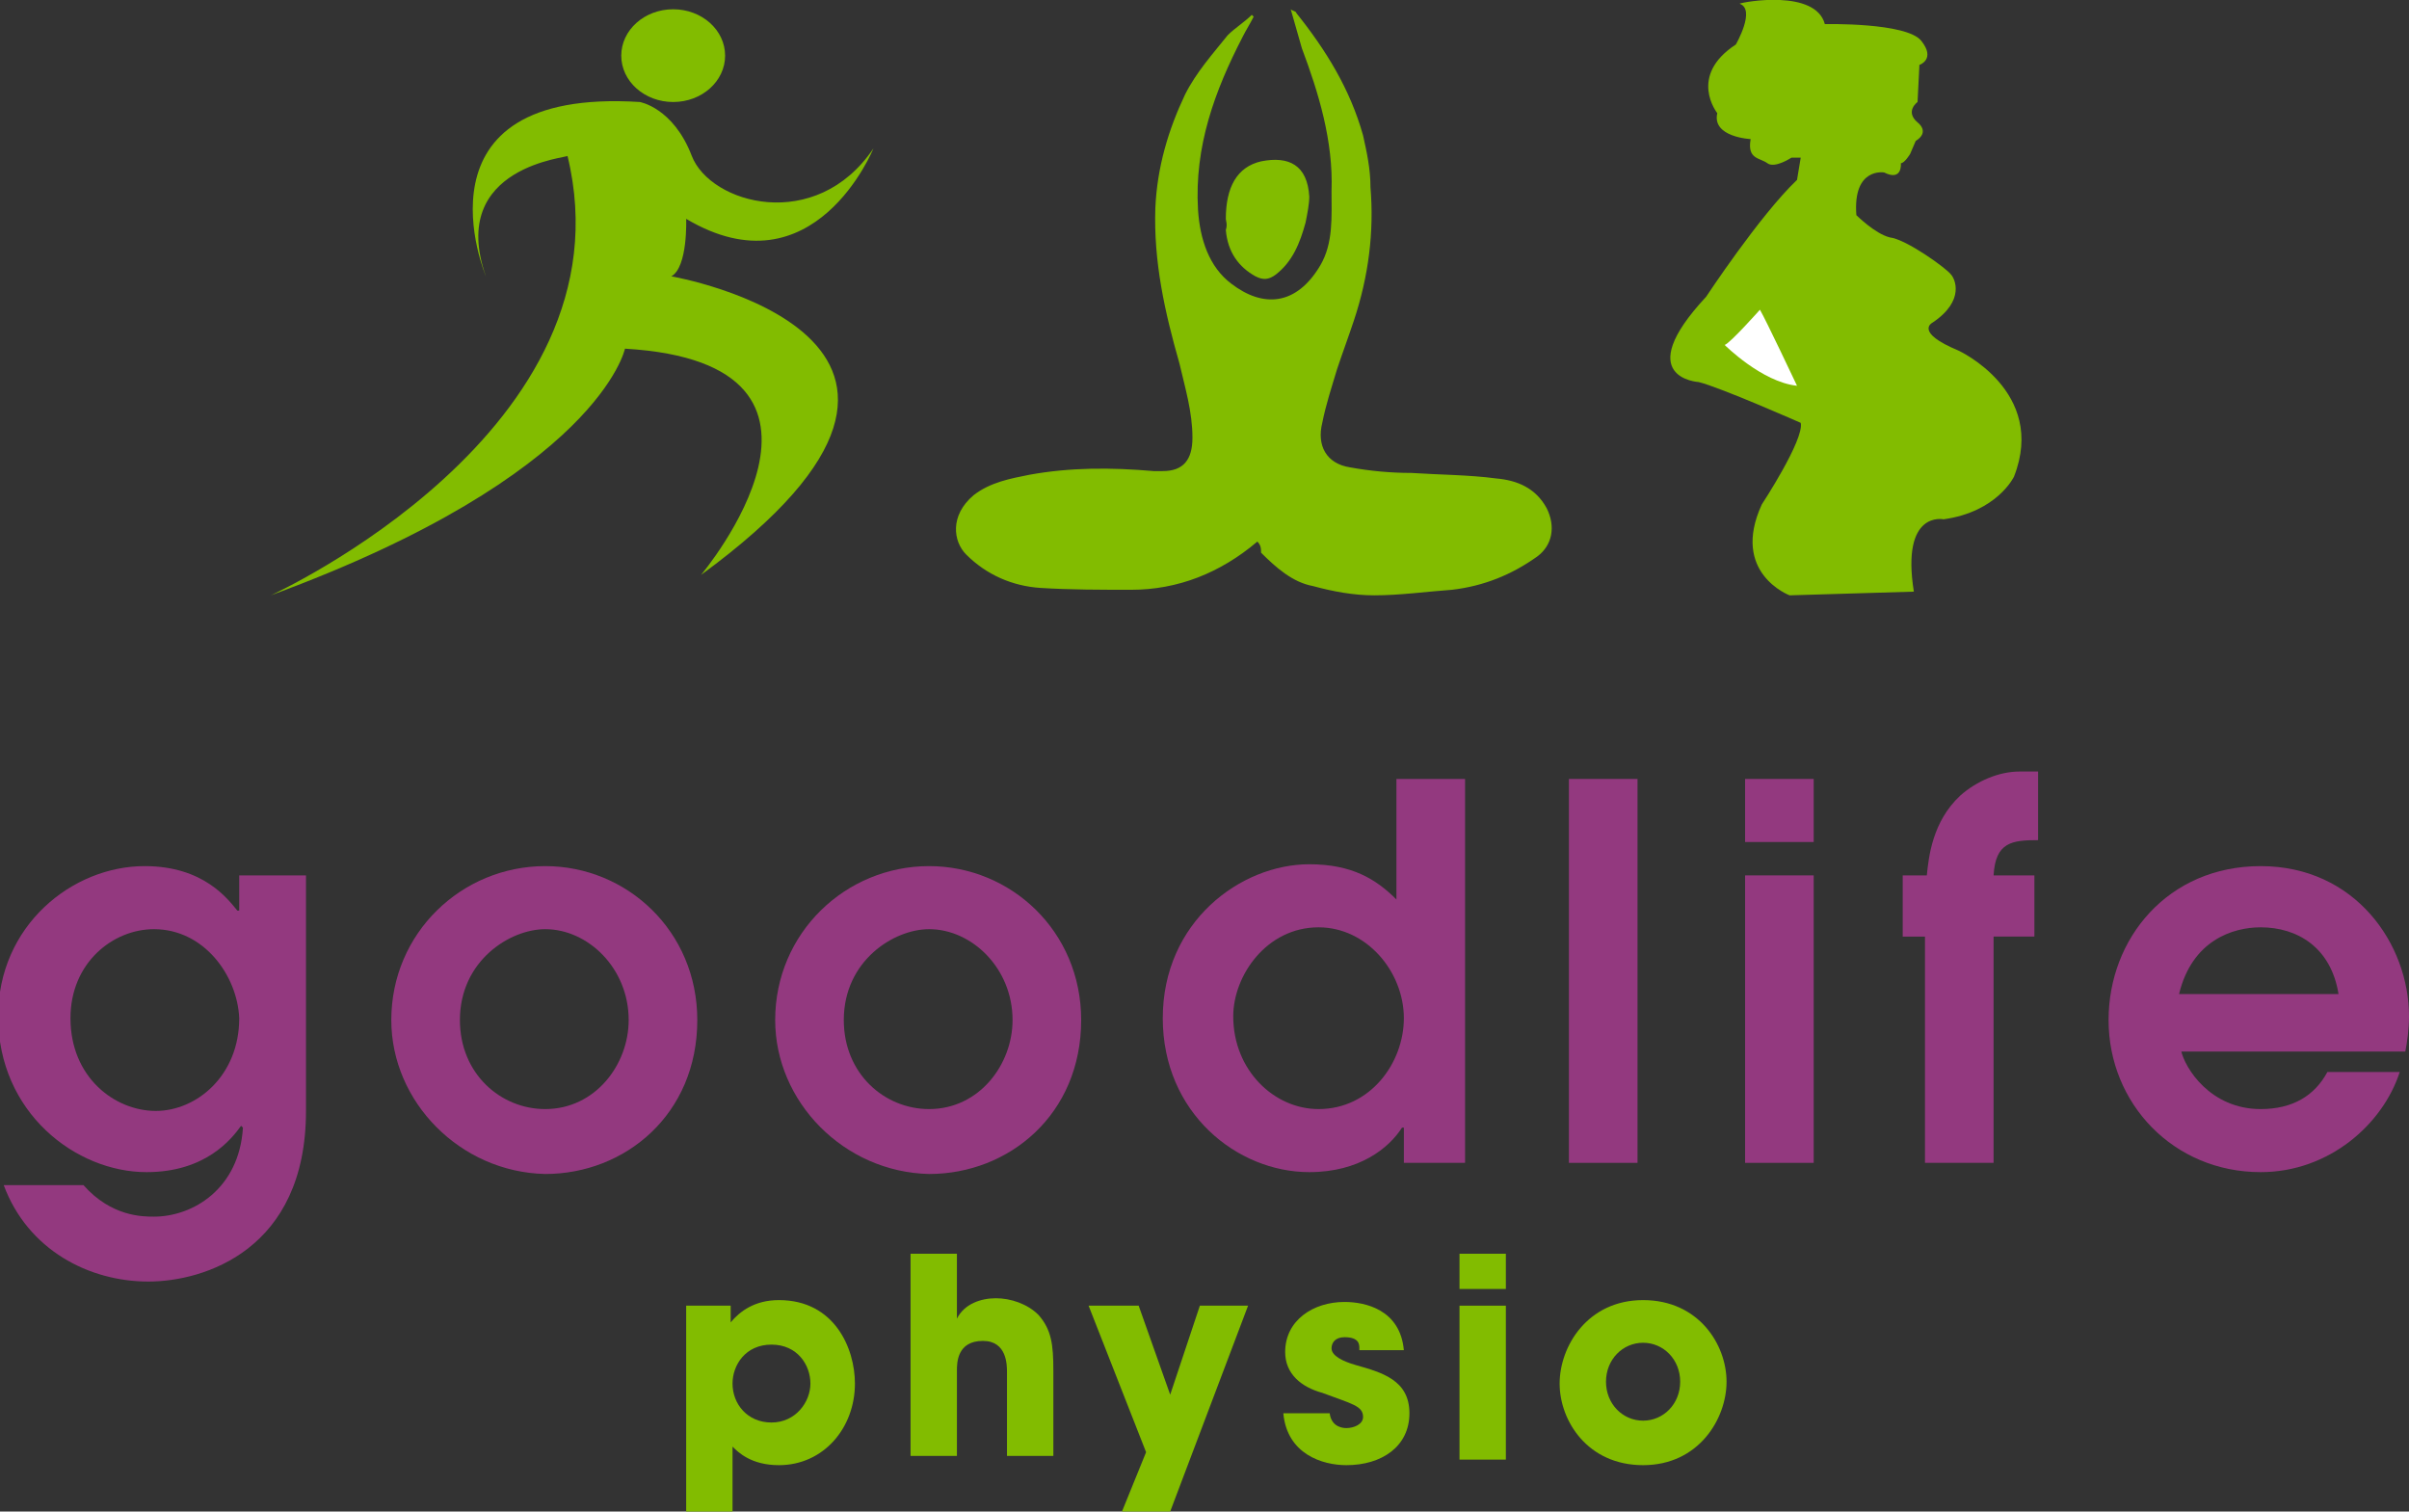 <?xml version="1.0" encoding="utf-8"?>
<!-- Generator: Adobe Illustrator 18.1.1, SVG Export Plug-In . SVG Version: 6.00 Build 0)  -->
<!DOCTYPE svg PUBLIC "-//W3C//DTD SVG 1.1//EN" "http://www.w3.org/Graphics/SVG/1.1/DTD/svg11.dtd">
<svg version="1.1" xmlns="http://www.w3.org/2000/svg" xmlns:xlink="http://www.w3.org/1999/xlink" x="0px" y="0px"
	 viewBox="0 0 129.9 81.5" enable-background="new 0 0 129.9 81.5" xml:space="preserve">
<rect x="0" y="0" width="129.9" height="81.5" fill="#333333" stroke="none"/>
<g id="Layer_1">
	<path fill="#82BC00" d="M67.8,29.2c-2,1.7-4.3,2.6-6.8,2.6c-1.6,0-3.3,0-4.9-0.1c-1.5-0.1-2.9-0.7-4-1.8c-0.7-0.7-0.9-2.1,0.4-3.2
		c0.9-0.7,2-0.9,3-1.1c2.2-0.4,4.4-0.4,6.7-0.2c0.2,0,0.3,0,0.5,0c1.1,0,1.6-0.6,1.6-1.8c0-1.4-0.4-2.7-0.7-4
		c-0.8-2.8-1.4-5.5-1.3-8.4C62.4,9,63,7,63.9,5.1c0.6-1.2,1.5-2.2,2.3-3.2c0.4-0.4,0.9-0.7,1.3-1.1c0,0,0.1,0.1,0.1,0.1
		C67.4,1.3,67.2,1.6,67,2c-1.5,2.9-2.6,5.9-2.4,9.3c0.1,1.6,0.6,3.1,1.8,4c1.7,1.3,3.5,1.2,4.8-1c0.7-1.2,0.6-2.6,0.6-4
		c0.1-2.7-0.7-5.3-1.6-7.7c-0.2-0.7-0.4-1.4-0.6-2.1c0.1,0.1,0.3,0.1,0.3,0.2c1.6,2,2.9,4.1,3.6,6.6c0.2,0.9,0.4,1.8,0.4,2.8
		c0.2,2.4-0.1,4.8-0.9,7.2c-0.3,0.9-0.6,1.7-0.9,2.6c-0.3,1-0.6,1.9-0.8,2.9c-0.3,1.2,0.2,2.2,1.5,2.4c1.1,0.2,2.2,0.3,3.3,0.3
		c1.5,0.1,3.1,0.1,4.6,0.3c1.1,0.1,2.1,0.5,2.7,1.6c0.5,1,0.3,2-0.5,2.6c-1.4,1-2.9,1.6-4.6,1.8c-1.4,0.1-2.8,0.3-4.2,0.3
		c-1.1,0-2.2-0.2-3.3-0.5c-1.1-0.2-2-1-2.8-1.8C68,29.6,68,29.4,67.8,29.2z"/>
	<path fill="#82BC00" d="M66.1,11.8c0-1.7,0.6-2.8,1.9-3.1c1.5-0.3,2.5,0.2,2.6,1.9c0,0.4-0.1,0.9-0.2,1.4c-0.3,1.1-0.7,2.1-1.6,2.8
		c-0.4,0.3-0.7,0.3-1.1,0.1c-0.9-0.5-1.5-1.3-1.6-2.5C66.2,12.1,66.1,11.9,66.1,11.8z"/>
	<g>
		<path fill="#93397F" d="M16.5,47.2v12.7c0,7.5-5.5,9.2-8.5,9.2c-3.2,0-6.5-1.7-7.8-5.2h4.3c1.5,1.7,3.2,1.7,3.8,1.7
			c2.1,0,4.6-1.5,4.8-4.8L13,60.7c-0.5,0.7-1.9,2.5-5.1,2.5c-3.8,0-8-3.2-8-8.4c0-4.9,4-8.1,7.9-8.1c3.2,0,4.5,1.8,5,2.4h0.1v-1.9
			H16.5z M8.3,50.1c-2.2,0-4.5,1.8-4.5,4.8c0,3.2,2.4,5,4.6,5c2.2,0,4.5-1.9,4.5-5C12.8,52.6,11,50.1,8.3,50.1z"/>
		<path fill="#93397F" d="M21.1,55c0-4.7,3.8-8.3,8.3-8.3c4.4,0,8.2,3.5,8.2,8.3c0,5.1-3.9,8.3-8.2,8.3C24.8,63.2,21.1,59.4,21.1,55
			z M33.9,55c0-2.8-2.2-4.9-4.5-4.9c-1.9,0-4.6,1.7-4.6,4.9c0,2.9,2.2,4.8,4.6,4.8C32.1,59.8,33.9,57.4,33.9,55z"/>
		<path fill="#93397F" d="M41.8,55c0-4.7,3.8-8.3,8.3-8.3c4.4,0,8.2,3.5,8.2,8.3c0,5.1-3.9,8.3-8.2,8.3C45.5,63.2,41.8,59.4,41.8,55
			z M54.6,55c0-2.8-2.2-4.9-4.5-4.9c-1.9,0-4.6,1.7-4.6,4.9c0,2.9,2.2,4.8,4.6,4.8C52.8,59.8,54.6,57.4,54.6,55z"/>
		<path fill="#93397F" d="M79.1,62.7h-3.4v-1.9h-0.1c-0.7,1.1-2.3,2.4-5,2.4c-3.9,0-7.9-3.2-7.9-8.3c0-5.2,4.2-8.3,7.9-8.3
			c2.3,0,3.6,0.8,4.7,1.9V42h3.7V62.7z M71.1,59.8c2.8,0,4.6-2.5,4.6-4.9c0-2.5-2-4.9-4.6-4.9c-2.8,0-4.6,2.6-4.6,4.8
			C66.5,57.7,68.7,59.8,71.1,59.8z"/>
		<path fill="#93397F" d="M84.6,42h3.7v20.7h-3.7V42z"/>
		<path fill="#93397F" d="M94.1,42h3.7v3.4h-3.7V42z M94.1,47.2h3.7v15.5h-3.7V47.2z"/>
		<path fill="#93397F" d="M103.9,50.5h-1.3v-3.3h1.3c0.1-1,0.3-2.9,1.8-4.3c0.9-0.8,2.1-1.3,3.2-1.3h1v3.7c-1.4,0-2.3,0.1-2.4,1.9
			h2.2v3.3h-2.2v12.2h-3.7V50.5z"/>
		<path fill="#93397F" d="M117.6,56.6c0.2,1,1.6,3.2,4.3,3.2c1.7,0,2.9-0.7,3.6-2h3.9c-0.9,2.8-3.8,5.4-7.5,5.4
			c-4.7,0-8.2-3.7-8.2-8.2c0-4.4,3.2-8.3,8.2-8.3c5.1,0,8,4.2,8,8.1c0,0.7-0.1,1.4-0.2,1.9H117.6z M126.1,53.6
			c-0.4-2.5-2.2-3.6-4.2-3.6c-1.5,0-3.7,0.7-4.4,3.6H126.1z"/>
		<path fill="#82BC00" d="M37.1,70.4h2.3v0.9h0h0c0.5-0.6,1.3-1.2,2.6-1.2c3,0,4.1,2.6,4.1,4.5c0,2.4-1.7,4.4-4.1,4.4
			c-1.5,0-2.2-0.7-2.5-1v3.5h-2.5V70.4z M43.7,74.6c0-1-0.7-2.1-2.1-2.1c-1.4,0-2.1,1.1-2.1,2.1c0,1.1,0.8,2.1,2.1,2.1
			C42.9,76.7,43.7,75.6,43.7,74.6z"/>
		<path fill="#82BC00" d="M49.1,67.6h2.5v3.5h0c0.4-0.8,1.3-1.1,2.1-1.1c0.8,0,1.7,0.3,2.3,0.9c0.7,0.8,0.8,1.6,0.8,3v4.6h-2.5v-4.5
			c0-0.4,0-1.7-1.3-1.7c-1.4,0-1.4,1.2-1.4,1.6v4.6h-2.5V67.6z"/>
		<path fill="#82BC00" d="M67.3,70.4l-4.2,11.1h-2.6l1.3-3.2l-3.1-7.9h2.7l1.7,4.8h0l1.6-4.8H67.3z"/>
		<path fill="#82BC00" d="M73.3,72.7c0-0.2,0-0.6-0.8-0.6c-0.5,0-0.7,0.3-0.7,0.6c0,0.4,0.6,0.7,1.3,0.9c1.4,0.4,2.9,0.8,2.9,2.6
			c0,1.8-1.5,2.8-3.4,2.8c-1.3,0-3.2-0.6-3.4-2.8h2.5c0.1,0.8,0.8,0.8,0.9,0.8c0.4,0,0.9-0.2,0.9-0.6c0-0.6-0.6-0.7-2.2-1.3
			c-1.1-0.3-2-1-2-2.2c0-1.7,1.5-2.7,3.2-2.7c1.1,0,3,0.4,3.2,2.6H73.3z"/>
		<path fill="#82BC00" d="M81.2,69.5h-2.5v-1.9h2.5V69.5z M81.2,78.7h-2.5v-8.3h2.5V78.7z"/>
		<path fill="#82BC00" d="M88.6,70.1c3,0,4.5,2.4,4.5,4.4S91.6,79,88.6,79c-3,0-4.5-2.4-4.5-4.4S85.6,70.1,88.6,70.1z M88.6,76.6
			c1.1,0,2-0.9,2-2.1s-0.9-2.1-2-2.1c-1.1,0-2,0.9-2,2.1S87.5,76.6,88.6,76.6z"/>
	</g>
	<g id="Layer_2">
		<g id="Layer_3">
		</g>
	</g>
</g>
<g id="Layer_4">
	<g>
		<ellipse fill="#82BC00" cx="36.3" cy="3" rx="2.8" ry="2.5"/>
		<path fill="#82BC00" d="M26.2,14.9c0,0-4.3-10.2,8.3-9.4c0,0,1.8,0.3,2.8,2.9s6.7,4.2,9.8-0.4c0,0-3.2,7.9-10.1,3.8
			c0,0,0.1,2.6-0.8,3.1c0,0,19.1,3.3,1.6,16.1c0,0,9.6-11.4-4.1-12.2c0,0-1.4,6.8-19.1,13.3c0,0,19.6-8.9,16-23.7
			C30.8,8.5,24.1,8.9,26.2,14.9z"/>
	</g>
	<g>
		<path fill="#82BC00" d="M98.4,1.3c0,0,4.4-0.1,5.2,0.9c0.8,1-0.1,1.3-0.1,1.3l-0.1,2c0,0-0.7,0.5,0,1.1c0,0,0.7,0.5-0.1,1
			l-0.3,0.7c0,0-0.3,0.5-0.5,0.5c0,0,0.1,1-0.9,0.5c0,0-1.7-0.3-1.5,2.3c0,0,1,1,1.8,1.2c0.9,0.1,3.1,1.7,3.3,2
			c0.2,0.2,0.8,1.4-1,2.6c0,0-1,0.5,1.4,1.5c0,0,4.8,2.2,3,6.8c0,0-0.9,1.9-3.8,2.3c0,0-2.3-0.5-1.6,3.9l-6.7,0.2
			c0,0-3.2-1.2-1.5-4.9c0,0,2.3-3.5,2.1-4.4c0,0-4.3-1.9-5.5-2.2c0,0-3.7-0.2,0.4-4.6c0,0,2.9-4.4,4.9-6.3l0.2-1.2l-0.5,0
			c0,0-0.9,0.6-1.3,0.3s-1.1-0.2-0.9-1.3c0,0-2.1-0.1-1.8-1.4c0,0-1.6-2,1-3.7c0,0,1.1-1.9,0.2-2.2C94,0.1,97.9-0.6,98.4,1.3z"/>
		<path fill="#FFFFFF" d="M94.9,16.7c0,0-1.6,1.8-1.9,1.9c0,0,2,2,3.9,2.2C96.9,20.8,95.2,17.2,94.9,16.7z"/>
	</g>
</g>
</svg>
